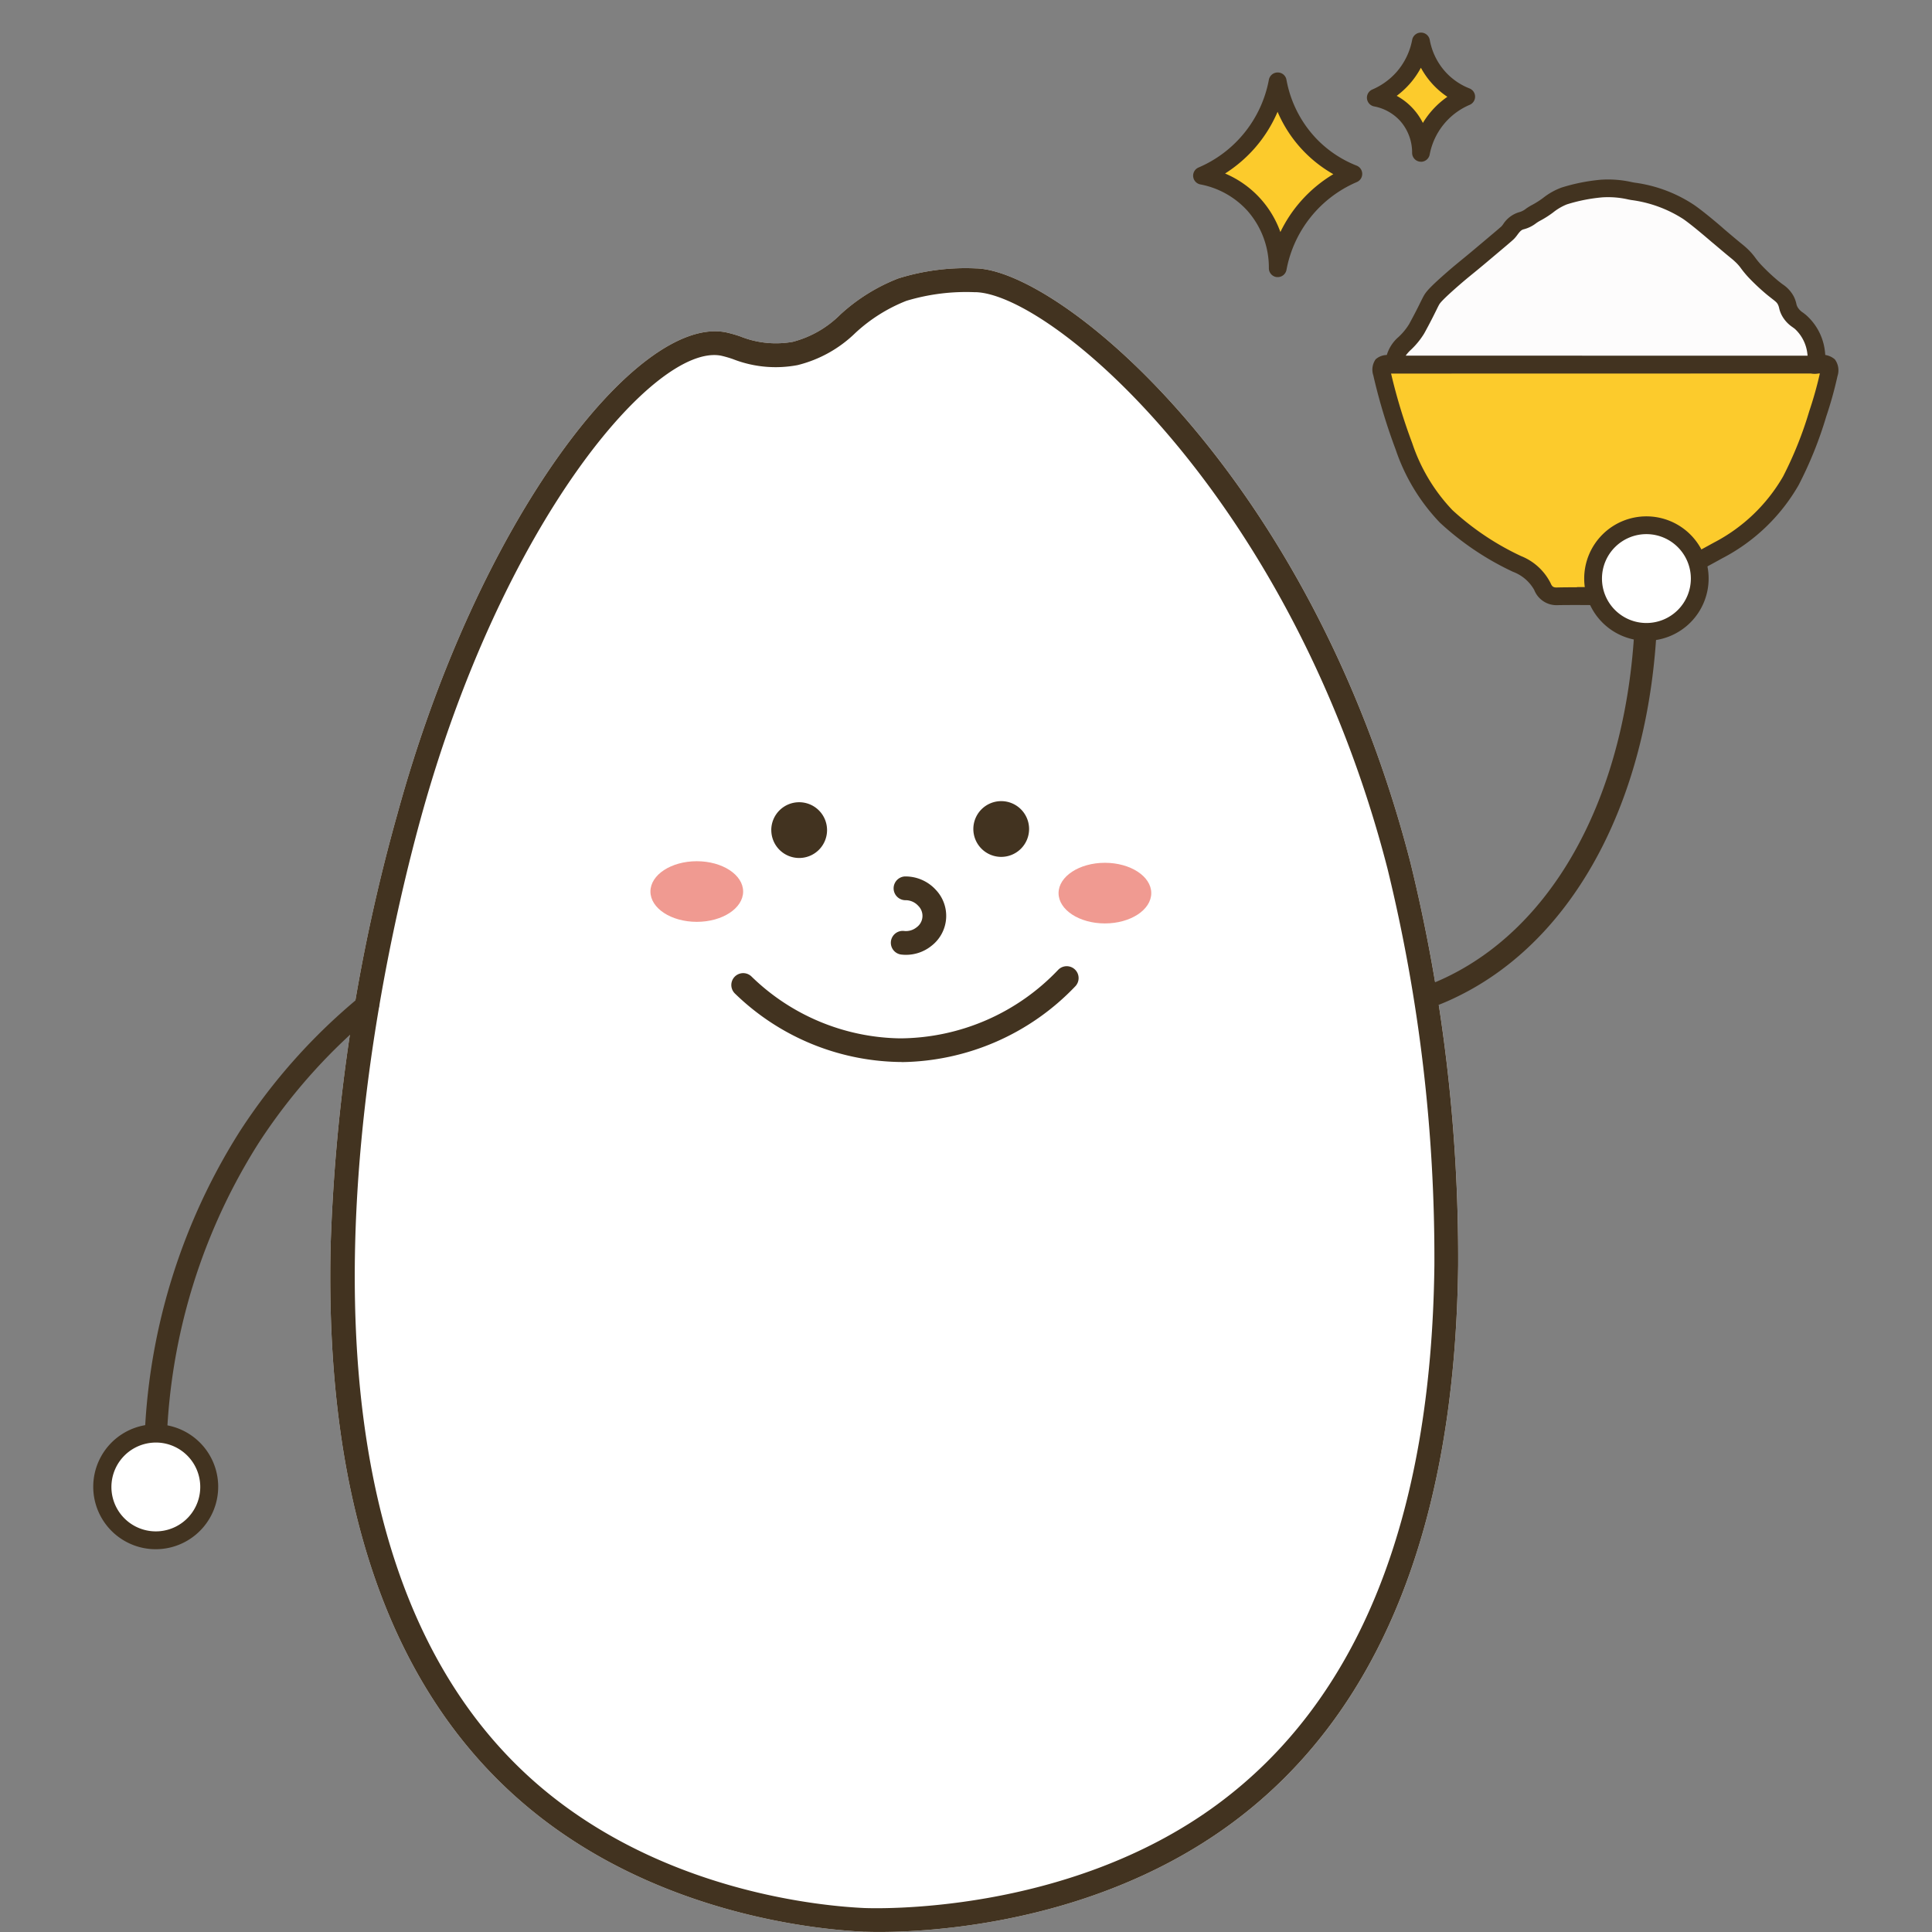 <svg xmlns="http://www.w3.org/2000/svg" xmlns:xlink="http://www.w3.org/1999/xlink" width="110" height="110" viewBox="0 0 110 110"><rect x="0" y="0" width="110" height="110" fill="#808080" stroke="none"/><defs><clipPath id="a"><rect width="110" height="110" fill="none"/></clipPath></defs><g clip-path="url(#a)"><path d="M49.156,109.982c-2.507-.113-11.247-.921-18.457-6.567-8.222-6.438-12.217-17.364-11.875-32.473a103.086,103.086,0,0,1,3.8-24.589c4.616-16.874,13.684-28.4,18.691-27.435a7.269,7.269,0,0,1,.834.236,5.435,5.435,0,0,0,2.99.307,5.925,5.925,0,0,0,2.7-1.546,10.551,10.551,0,0,1,3.294-2.058,12.819,12.819,0,0,1,4.44-.575h.03c4.854.169,19.042,11.83,24.706,33.844a94.634,94.634,0,0,1,2.714,22.929c-.178,14.917-4.532,25.612-12.941,31.79-8.559,6.288-19.073,6.2-20.792,6.142l-.132-.006" fill="#fff"/><path d="M37.033,50.76c0,.953,1.181,1.726,2.639,1.726s2.639-.773,2.639-1.726-1.182-1.726-2.639-1.726-2.639.773-2.639,1.726" fill="#f09a91"/><path d="M60.27,50.85c0,.953,1.182,1.726,2.639,1.726s2.639-.773,2.639-1.726-1.182-1.726-2.639-1.726S60.27,49.9,60.27,50.85" fill="#f09a91"/><path d="M49.156,109.982c-2.507-.113-11.247-.921-18.457-6.567-8.222-6.438-12.217-17.364-11.875-32.474a103.034,103.034,0,0,1,3.8-24.588c4.616-16.874,13.684-28.4,18.691-27.435a7.269,7.269,0,0,1,.834.236,5.442,5.442,0,0,0,2.989.307,5.937,5.937,0,0,0,2.7-1.546,10.527,10.527,0,0,1,3.294-2.058,12.819,12.819,0,0,1,4.44-.575h.03c4.853.169,19.041,11.83,24.706,33.844a94.742,94.742,0,0,1,2.714,22.929c-.178,14.917-4.532,25.612-12.941,31.79-8.559,6.288-19.073,6.2-20.792,6.141l-.132,0m6.381-93.348a11.77,11.77,0,0,0-3.935.491,9.252,9.252,0,0,0-2.9,1.826,7.179,7.179,0,0,1-3.293,1.833,6.675,6.675,0,0,1-3.685-.344,6.4,6.4,0,0,0-.674-.194c-3.746-.713-12.48,9.467-17.13,26.465-2.625,9.6-9.835,41.98,7.608,55.639,6.893,5.4,15.278,6.172,17.684,6.281.467.016,11.472.436,20.062-5.875C77.327,96.843,81.5,86.509,81.668,72.04A93.271,93.271,0,0,0,79,49.464C73.584,28.426,59.973,16.789,55.562,16.635h-.025" fill="#423320"/><path d="M55.418,47.2a1.587,1.587,0,1,0,1.587-1.587A1.588,1.588,0,0,0,55.418,47.2" fill="#423320"/><path d="M43.915,47.263A1.587,1.587,0,1,0,45.5,45.676a1.587,1.587,0,0,0-1.587,1.587" fill="#423320"/><path d="M51.581,54.364a2.313,2.313,0,0,0,1.462-.519,2.154,2.154,0,0,0,.236-3.184,2.336,2.336,0,0,0-1.722-.76h-.031a.677.677,0,0,0,.009,1.353h.024a.968.968,0,0,1,.721.319.8.8,0,0,1-.087,1.22.96.96,0,0,1-.723.212.676.676,0,1,0-.145,1.345,2.439,2.439,0,0,0,.256.014" fill="#423320"/><path d="M51.329,60.472a13.9,13.9,0,0,0,9.9-4.322.676.676,0,1,0-.988-.924,12.508,12.508,0,0,1-8.908,3.893H51.2A12.376,12.376,0,0,1,42.789,55.6a.676.676,0,0,0-.948.965,13.745,13.745,0,0,0,9.344,3.9h.144" fill="#423320"/><path d="M103.189,20.76c.137.065.264-.008.395-.024.525-.065.651.061.541.574a21.55,21.55,0,0,1-.628,2.256,21.851,21.851,0,0,1-1.532,3.819,10.25,10.25,0,0,1-4.145,3.966q-.862.479-1.736.939a2.349,2.349,0,0,0-1.114,1.176.67.67,0,0,1-.656.433c-1.872.11-3.746.013-5.617.053a.819.819,0,0,1-.877-.552,2.754,2.754,0,0,0-1.442-1.288,15.769,15.769,0,0,1-4.039-2.71,10.84,10.84,0,0,1-2.4-3.979,32.09,32.09,0,0,1-1.2-3.933c-.016-.065-.032-.13-.045-.2-.1-.53-.044-.593.495-.538l24,.005" fill="#fccb2c"/><path d="M92.076,34.459c-.385,0-.767,0-1.145-.005-.741-.006-1.483-.012-2.224,0a1.362,1.362,0,0,1-1.353-.861,2.312,2.312,0,0,0-1.208-1.036,16.23,16.23,0,0,1-4.164-2.8A11.148,11.148,0,0,1,79.465,25.6a33.149,33.149,0,0,1-1.222-4c-.023-.1-.037-.159-.049-.218a1.019,1.019,0,0,1,.132-.927.99.99,0,0,1,.885-.215l24.094.006.035.017.006,0a1.322,1.322,0,0,1,.175-.035,1.069,1.069,0,0,1,.948.234,1.048,1.048,0,0,1,.151.949,22.228,22.228,0,0,1-.643,2.308,22.278,22.278,0,0,1-1.571,3.9,10.681,10.681,0,0,1-4.341,4.163c-.578.321-1.16.634-1.744.944a1.849,1.849,0,0,0-.885.927,1.172,1.172,0,0,1-1.092.74c-.756.044-1.517.055-2.268.055m-2.288-1.023c.384,0,.767,0,1.151.006,1.1.007,2.236.017,3.346-.048.171-.011.184-.042.219-.126a2.863,2.863,0,0,1,1.344-1.426q.867-.459,1.727-.934a9.711,9.711,0,0,0,3.947-3.77,21.5,21.5,0,0,0,1.489-3.714,21.78,21.78,0,0,0,.611-2.181l-.027.007a.93.93,0,0,1-.492.016L79.2,21.26c.005.024.011.048.017.072a32.084,32.084,0,0,0,1.194,3.912,10.184,10.184,0,0,0,2.284,3.8,15.385,15.385,0,0,0,3.914,2.619,3.21,3.21,0,0,1,1.676,1.54c.082.194.154.259.4.244.367-.008.734-.01,1.1-.01" fill="#423320"/><path d="M103.4,20.76l-24-.005a1.533,1.533,0,0,1,.068-.456c.194-.635.677-.735,1.188-1.564.028-.047.1-.174.232-.429.382-.716.5-.988.614-1.2.083-.15.214-.354,1.281-1.281.6-.52.634-.522,1.537-1.281.949-.8,1.423-1.195,1.531-1.3.182-.179.351-.587.813-.689a3.436,3.436,0,0,0,.789-.434,13.294,13.294,0,0,1,1.623-.974,10.148,10.148,0,0,1,2.127-.422,6.11,6.11,0,0,1,1.772.159,7.616,7.616,0,0,1,3.176,1.173c.49.346,1.279,1.019,1.534,1.237.139.119.295.254.582.5.661.557.678.551.859.722.442.416.363.473.872,1a11.845,11.845,0,0,0,.93.864c.436.357.616.441.764.739.128.258.081.371.232.634a1.876,1.876,0,0,0,.587.573,2.779,2.779,0,0,1,.9,1.732,2.561,2.561,0,0,1-.007.7" fill="#fdfcfc"/><path d="M103.833,21.265l-24.946,0v-.511a2.1,2.1,0,0,1,.09-.6,2.174,2.174,0,0,1,.652-.969,3.524,3.524,0,0,0,.589-.712c.028-.047.091-.166.216-.4.225-.422.355-.687.448-.878.069-.139.12-.241.17-.333.126-.228.309-.477,1.392-1.418.333-.289.5-.421.723-.607.185-.15.414-.338.821-.679l.087-.073c.826-.695,1.324-1.114,1.415-1.2a1.221,1.221,0,0,0,.093-.118,1.628,1.628,0,0,1,.964-.7,1.1,1.1,0,0,0,.338-.186,3.005,3.005,0,0,1,.334-.206,5.013,5.013,0,0,0,.632-.4,3.8,3.8,0,0,1,1.07-.6,10.622,10.622,0,0,1,2.234-.443,6.179,6.179,0,0,1,1.753.137l.153.029a8.03,8.03,0,0,1,3.374,1.257C96.942,12,97.741,12.678,98,12.9l.113.1c.115.1.255.219.469.4.312.263.479.4.588.488.132.108.187.153.292.251a3.632,3.632,0,0,1,.482.542,4.252,4.252,0,0,0,.409.482,11.35,11.35,0,0,0,.885.824c.1.08.183.146.257.2a1.894,1.894,0,0,1,.639.7,1.816,1.816,0,0,1,.141.4.626.626,0,0,0,.076.206.939.939,0,0,0,.307.309c.05.038.1.078.158.123a3.231,3.231,0,0,1,1.085,2.06,3.037,3.037,0,0,1-.007.846Zm-23.8-1.017,22.882.005c0-.044-.007-.089-.013-.132a2.265,2.265,0,0,0-.714-1.4l-.136-.1a1.879,1.879,0,0,1-.572-.61,1.636,1.636,0,0,1-.184-.473.85.85,0,0,0-.064-.19c-.06-.12-.118-.168-.355-.352-.079-.062-.17-.133-.276-.219a12.435,12.435,0,0,1-.976-.907,5.666,5.666,0,0,1-.489-.577,2.514,2.514,0,0,0-.364-.409c-.085-.08-.13-.117-.238-.205s-.282-.23-.6-.5c-.217-.183-.36-.305-.477-.4l-.109-.094c-.255-.218-1.026-.877-1.5-1.208a7.178,7.178,0,0,0-2.976-1.089l-.159-.03a5.136,5.136,0,0,0-1.48-.122,9.537,9.537,0,0,0-2.02.4,3.035,3.035,0,0,0-.779.456,5.678,5.678,0,0,1-.766.486,2.047,2.047,0,0,0-.213.135,1.934,1.934,0,0,1-.693.34c-.151.034-.24.144-.372.322a1.991,1.991,0,0,1-.195.234c-.119.117-.516.45-1.473,1.255l-.087.074c-.413.346-.645.536-.833.688-.22.18-.376.307-.7.587-1.034.9-1.126,1.064-1.17,1.143s-.088.17-.147.29c-.1.2-.231.471-.463.907-.145.272-.219.409-.25.459a4.489,4.489,0,0,1-.737.9,2.083,2.083,0,0,0-.308.348" fill="#423320"/><path d="M81.406,57.361a.633.633,0,0,1-.221-1.225c.388-.145.774-.31,1.149-.489,6.857-3.28,10.985-11.976,10.773-22.694a.633.633,0,0,1,1.265-.024c.222,11.22-4.182,20.362-11.491,23.859-.409.2-.83.375-1.254.533a.629.629,0,0,1-.221.04" fill="#423320"/><path d="M96.776,32.941a3.036,3.036,0,1,1-3.036-3.036,3.037,3.037,0,0,1,3.036,3.036" fill="#fff"/><path d="M93.74,36.483a3.542,3.542,0,1,1,3.542-3.542,3.546,3.546,0,0,1-3.542,3.542m0-6.072a2.53,2.53,0,1,0,2.53,2.53,2.533,2.533,0,0,0-2.53-2.53" fill="#423320"/><path d="M72.742,4.632a7.294,7.294,0,0,1-4.3,5.37A5.272,5.272,0,0,1,72.75,15.27a7.294,7.294,0,0,1,4.3-5.37A6.993,6.993,0,0,1,74.6,8.265a7.1,7.1,0,0,1-1.856-3.633" fill="#fccb2c"/><path d="M72.75,15.777l-.05,0a.506.506,0,0,1-.456-.509A4.885,4.885,0,0,0,71.023,12a4.83,4.83,0,0,0-2.678-1.5.506.506,0,0,1-.107-.962,6.787,6.787,0,0,0,4.007-5,.507.507,0,0,1,.5-.411h0a.5.5,0,0,1,.5.413,6.563,6.563,0,0,0,1.722,3.374A6.465,6.465,0,0,0,77.24,9.43a.506.506,0,0,1,.014.935,6.792,6.792,0,0,0-4.007,5,.506.506,0,0,1-.5.412m-3-5.9A5.7,5.7,0,0,1,72.9,13.212a7.707,7.707,0,0,1,1.151-1.741,7.806,7.806,0,0,1,1.863-1.554A7.434,7.434,0,0,1,72.74,6.365a7.772,7.772,0,0,1-1.3,2.068,7.855,7.855,0,0,1-1.689,1.446" fill="#423320"/><path d="M80.9,2.354a4.352,4.352,0,0,1-2.568,3.2,3.19,3.19,0,0,1,1.767.99A3.229,3.229,0,0,1,80.9,8.7,4.347,4.347,0,0,1,83.47,5.5,4.18,4.18,0,0,1,82,4.521,4.238,4.238,0,0,1,80.9,2.354" fill="#fccb2c"/><path d="M80.9,9.206a.41.41,0,0,1-.05,0A.506.506,0,0,1,80.4,8.7a2.717,2.717,0,0,0-.676-1.811,2.675,2.675,0,0,0-1.484-.83.506.506,0,0,1-.107-.962,3.9,3.9,0,0,0,1.384-1,3.884,3.884,0,0,0,.887-1.83.506.506,0,0,1,.5-.411h0a.506.506,0,0,1,.5.414,3.7,3.7,0,0,0,.973,1.907,3.646,3.646,0,0,0,1.288.857.505.505,0,0,1,.013.935A3.852,3.852,0,0,0,81.4,8.8a.506.506,0,0,1-.5.411M79.517,5.453A3.593,3.593,0,0,1,81.013,7a4.788,4.788,0,0,1,.511-.7,4.868,4.868,0,0,1,.883-.788A4.644,4.644,0,0,1,80.9,3.857a4.807,4.807,0,0,1-.621.9,4.875,4.875,0,0,1-.758.7" fill="#423320"/><path d="M8.873,85.3a.633.633,0,0,1-.632-.611A35.072,35.072,0,0,1,13.657,64.41a33.53,33.53,0,0,1,6.873-7.69.632.632,0,1,1,.8.976,32.286,32.286,0,0,0-6.615,7.4A33.817,33.817,0,0,0,9.505,84.642a.632.632,0,0,1-.61.654H8.873" fill="#423320"/><path d="M5.858,85.017a3.036,3.036,0,1,1,3.369,2.662,3.036,3.036,0,0,1-3.369-2.662" fill="#fff"/><path d="M8.867,88.206a3.557,3.557,0,1,1,.42-.025,3.511,3.511,0,0,1-.42.025m.012-6.073a2.531,2.531,0,0,0-2.518,2.825h0a2.529,2.529,0,1,0,2.518-2.826" fill="#423320"/></g></svg>